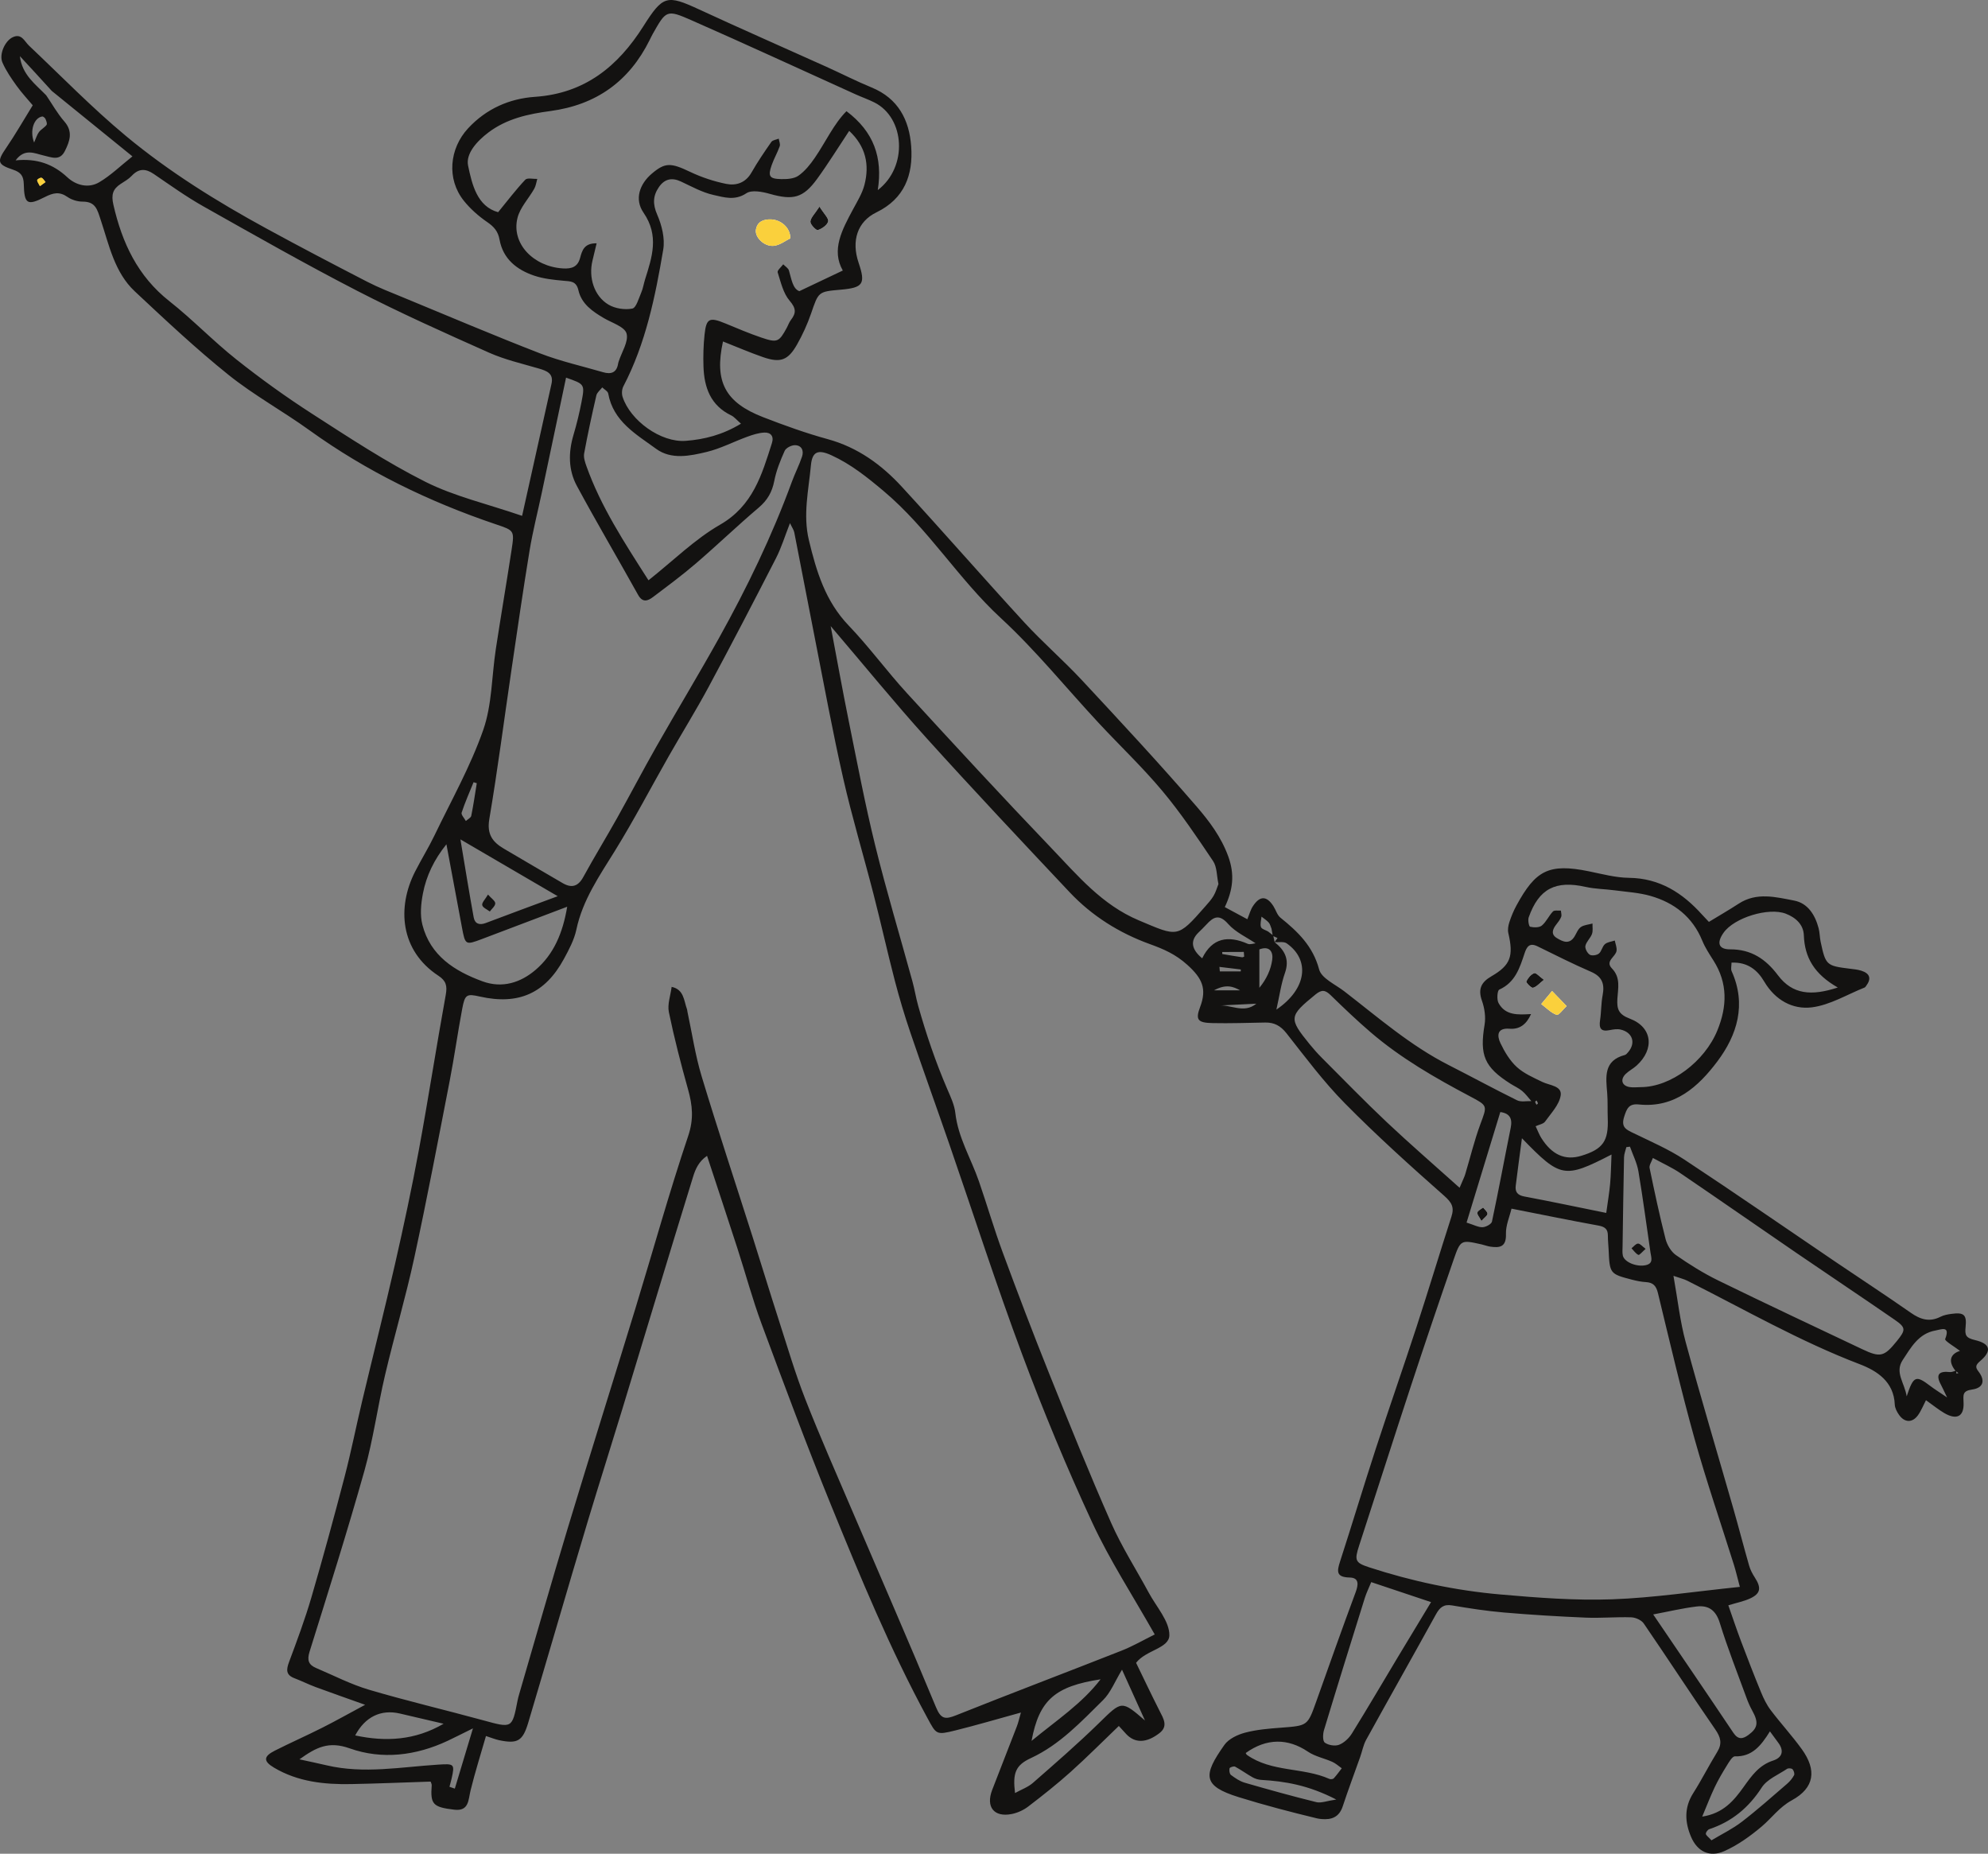 <?xml version="1.0" encoding="UTF-8"?>
<svg id="_レイヤー_2" data-name="レイヤー_2" xmlns="http://www.w3.org/2000/svg" width="538.515" height="502.037" viewBox="0 0 538.515 502.037">
  <rect x="0" y="0" width="538.515" height="502.037" fill="#808080" stroke="none"/>
  <defs>
    <style>
      .cls-1 {
        fill: #131211;
      }

      .cls-2 {
        fill: #fad03c;
      }

      .cls-3 {
        fill: #fff;
      }
    </style>
  </defs>
  <g id="_レイヤー_1-2" data-name="レイヤー_1">
    <g>
      <g>
        <path class="cls-3" d="M209.597,66.579c1.69-.172,3.269-1.449,4.483-2.032.061-2.915-2.615-5.067-5.268-5.13-1.972-.047-3.678.56-4.047,2.792-.337,2.034,2.238,4.633,4.831,4.371Z"/>
        <path class="cls-3" d="M221.526,62.316c1.123-.355,2.567-1.347,2.806-2.342.201-.836-1.117-2.036-2.349-4.018-1.277,1.985-2.397,2.997-2.462,4.072-.047.77,1.57,2.424,2.005,2.288Z"/>
        <path class="cls-3" d="M424.369,272.472c-1.138-1.178-2.275-2.355-3.944-4.083-1.349,1.629-2.138,2.582-2.928,3.536,1.371,1.032,2.632,2.372,4.175,2.928.542.196,1.778-1.532,2.697-2.382Z"/>
        <path class="cls-3" d="M415.598,263.554c-.903.339-1.72,1.332-2.145,2.251-.125.27,1.339,1.823,1.812,1.708.96-.234,1.74-1.204,2.957-2.155-1.186-.857-2.15-1.981-2.624-1.804Z"/>
      </g>
      <g>
        <path class="cls-1" d="M116.644,482.502c-7.165.23-14.326.538-21.49.674-7.301.139-14.472-.617-20.922-4.448-2.958-1.757-2.873-3.054.24-4.621,4.236-2.133,8.577-4.056,12.812-6.189,3.616-1.821,7.146-3.812,11.624-6.216-5.193-1.853-9.326-3.29-13.429-4.81-1.929-.715-3.776-1.649-5.7-2.379-2.381-.904-2.246-2.349-1.467-4.434,2.15-5.754,4.3-11.527,6.024-17.418,3.177-10.858,6.152-21.778,9.012-32.724,1.767-6.763,3.121-13.633,4.741-20.435,2.958-12.414,6.095-24.787,8.931-37.229,2.338-10.257,4.547-20.552,6.457-30.896,2.578-13.963,4.737-28.004,7.275-41.975.436-2.398.086-3.78-1.971-5.131-10.405-6.831-11.278-18.517-6.343-28.215,1.677-3.296,3.64-6.45,5.243-9.779,4.553-9.455,9.754-18.699,13.208-28.55,2.408-6.868,2.299-14.607,3.421-21.94,1.371-8.963,2.896-17.903,4.269-26.866.813-5.304.715-5.246-4.312-6.945-18.028-6.092-34.973-14.306-50.466-25.472-7.18-5.174-15.032-9.469-21.913-14.992-8.824-7.083-17.101-14.868-25.374-22.607-5.501-5.146-6.96-12.539-9.22-19.316-.948-2.842-1.373-4.991-4.911-4.987-1.382.002-2.973-.477-4.102-1.264-2.196-1.531-3.885-1.118-6.163.039-4.759,2.418-5.541,1.861-5.675-3.504-.055-2.221-.775-3.213-2.944-3.933-4.291-1.423-4.314-2.251-1.818-5.896,2.457-3.588,4.616-7.38,7.186-11.535-1.31-1.564-2.963-3.321-4.358-5.262-1.435-1.996-2.864-4.065-3.843-6.301-.976-2.23.683-5.89,2.782-6.868,2.408-1.122,3.139,1.082,4.423,2.295,8.69,8.205,17.047,16.816,26.225,24.436,11.735,9.744,24.724,17.801,38.127,25.108,9.03,4.923,18.145,9.693,27.287,14.406,3.099,1.597,6.376,2.858,9.605,4.19,12.372,5.104,24.691,10.346,37.168,15.181,5.533,2.144,11.392,3.45,17.109,5.115,2.134.622,3.663.112,4.047-2.34.032-.203.099-.401.162-.598.817-2.554,2.729-5.417,2.118-7.564-.516-1.815-3.921-2.857-6.107-4.138-3.1-1.816-6.082-3.859-6.923-7.542-.583-2.551-2.142-2.427-4.058-2.601-2.66-.242-5.396-.525-7.904-1.369-4.726-1.589-8.458-4.525-9.405-9.753-.41-2.263-1.499-3.501-3.332-4.758-2.349-1.612-4.585-3.579-6.359-5.8-4.682-5.863-3.926-14.11,1.184-19.613,4.934-5.314,11.229-8.042,18.091-8.51,13.532-.923,22.491-8.264,29.349-19.083,5.33-8.408,6.351-8.645,15.167-4.567,11.407,5.276,22.922,10.318,34.38,15.484,4.118,1.856,8.146,3.923,12.32,5.637,7.179,2.949,10.184,8.773,10.704,15.928.562,7.722-1.8,14.183-9.416,17.885-5.17,2.513-6.841,7.709-4.825,13.661,1.938,5.72,1.243,6.757-4.88,7.286-6.082.525-5.972.563-7.996,6.443-.997,2.896-2.293,5.733-3.803,8.398-2.445,4.315-4.513,5.049-9.22,3.419-3.647-1.263-7.199-2.804-10.839-4.239-2.393,10.866.577,16.507,10.871,20.502,5.749,2.231,11.582,4.33,17.523,5.959,8.104,2.222,14.544,6.908,20.051,12.89,11.165,12.127,21.992,24.565,33.147,36.702,4.987,5.427,10.601,10.276,15.626,15.671,10.502,11.276,21.001,22.568,31.074,34.223,3.416,3.952,6.621,8.194,8.551,13.445,1.826,4.968,1.29,9.128-.91,13.796,1.966,1.058,3.93,2.115,6.104,3.285.558-1.348.854-2.532,1.484-3.498,1.894-2.907,3.733-2.898,5.568-.06.668,1.034,1.015,2.416,1.913,3.137,4.705,3.782,8.796,7.691,10.482,14.016.645,2.419,4.4,4.064,6.832,5.941,9.14,7.054,17.871,14.684,28.271,19.966,6.189,3.143,12.288,6.466,18.514,9.533,1.068.526,2.57.171,3.872.223-.82-.925-1.548-1.961-2.487-2.743-.941-.783-2.106-1.292-3.152-1.955-7.133-4.518-8.415-7.745-7.031-16,.349-2.08-.006-4.477-.716-6.488-1.121-3.174-.202-5.023,2.569-6.624,5.201-3.005,6.032-5.471,4.582-11.68-.219-.936-.021-2.065.288-3.006.512-1.561,1.154-3.105,1.942-4.546,5.127-9.367,8.627-11.437,19.578-9.197,3.597.736,7.234,1.721,10.864,1.767,8.337.107,14.502,4.074,19.809,9.97.666.74,1.364,1.452,1.846,1.964,2.889-1.76,5.532-3.279,8.081-4.942,4.853-3.167,10.051-1.781,15.012-.833,3.707.708,5.689,3.898,6.631,7.505.31,1.186.288,2.456.545,3.66,1.353,6.333,1.568,6.508,7.913,7.29,1.023.126,2.071.218,3.047.519,2.408.744,2.846,2.17,1.363,4.137-.124.164-.252.375-.426.444-4.735,1.884-9.352,4.732-14.252,5.357-5.212.664-9.959-1.951-12.912-6.954-1.841-3.119-4.474-5.345-8.874-5.151,0,.86-.242,1.711.036,2.328,4.061,9.001,1.499,17.272-3.876,24.424-5.127,6.822-11.534,12.677-21.259,11.66-2.69-.281-3.263,1.068-3.987,3.338-.937,2.94.66,3.514,2.645,4.48,4.618,2.246,9.397,4.299,13.662,7.11,13.74,9.057,27.271,18.43,40.895,27.663,6.814,4.618,13.713,9.114,20.457,13.831,2.609,1.825,5.069,2.586,8.041,1.072.898-.458,1.971-.648,2.988-.785,3.279-.441,4.159.185,3.808,3.504-.245,2.314.061,3.009,2.57,3.604,4.171.99,4.571,2.937,1.398,5.65-1.321,1.129-1.366,1.7-.488,2.838,1.931,2.501,1.297,4.474-1.695,4.892-2.718.38-2.411,1.492-2.336,3.645.131,3.719-1.919,4.665-5.203,2.749-1.587-.926-3.024-2.109-4.983-3.498-.762,1.457-1.314,2.906-2.198,4.11-1.506,2.052-3.597,1.983-5.086-.119-.578-.816-1.13-1.857-1.168-2.816-.251-6.226-4.843-9.147-9.52-10.933-16.233-6.2-31.236-14.839-46.682-22.603-.902-.453-1.916-.683-3.748-1.319,1.142,6.364,1.763,12.254,3.296,17.897,4.1,15.097,8.609,30.084,12.919,45.125,1.473,5.142,2.804,10.324,4.282,15.465.322,1.121.889,2.211,1.528,3.195,1.833,2.824,1.601,4.371-1.285,5.702-1.662.767-3.513,1.122-5.88,1.847,1.177,3.341,2.245,6.556,3.441,9.723,1.746,4.621,3.531,9.23,5.411,13.798.697,1.693,1.519,3.401,2.616,4.851,2.729,3.606,5.813,6.95,8.453,10.616,4.054,5.631,3.447,10.444-2.692,13.801-3.454,1.889-5.43,4.781-8.173,7.1-3.087,2.609-6.501,5.065-10.17,6.69-3.996,1.769-7.294.07-8.973-3.86-1.696-3.97-1.911-7.929.572-11.838,2.309-3.635,4.252-7.502,6.509-11.174,1.41-2.293.936-3.981-.557-6.14-6.553-9.476-12.828-19.143-19.344-28.644-.633-.923-2.215-1.632-3.383-1.672-4.105-.139-8.23.255-12.332.083-7.398-.31-14.795-.759-22.172-1.389-4.705-.402-9.392-1.129-14.052-1.919-2.28-.387-3.336.572-4.352,2.413-6.262,11.352-12.646,22.638-18.909,33.989-.776,1.407-1.064,3.079-1.609,4.617-1.581,4.47-3.254,8.909-4.741,13.409-.968,2.932-3.032,3.68-5.783,3.424-.411-.038-.825-.092-1.225-.188-7.116-1.719-14.27-3.588-21.182-5.74-9.836-3.061-9.667-5.927-3.862-14.144,1.156-1.636,3.554-2.773,5.599-3.315,3.152-.835,6.482-1.105,9.757-1.352,7.189-.543,7.174-.483,9.523-7.071,3.521-9.875,7.009-19.763,10.666-29.588.791-2.125.96-3.953-1.604-4.008-3.655-.079-3.488-1.627-2.618-4.309,3.299-10.177,6.379-20.426,9.696-30.597,3.574-10.959,7.399-21.836,10.975-32.794,3.258-9.985,6.286-20.046,9.511-30.042.815-2.525.099-3.817-1.965-5.638-9.193-8.114-18.32-16.342-26.927-25.066-5.76-5.838-10.709-12.497-15.801-18.961-1.59-2.019-3.307-2.941-5.751-2.898-4.747.083-9.497.254-14.24.153-3.972-.085-4.737-.829-3.404-4.333,1.9-4.995.565-7.811-3.457-11.442-3.223-2.91-6.418-4.265-10.218-5.644-8.232-2.987-15.622-7.608-21.662-14.021-13.019-13.824-26.038-27.653-38.767-41.743-8.649-9.574-16.804-19.594-25.962-30.332,1.749,9.232,3.219,17.458,4.881,25.645,2.291,11.281,4.429,22.605,7.182,33.776,3.045,12.357,6.723,24.558,10.092,36.836.596,2.173.939,4.416,1.55,6.585,2.165,7.686,4.728,15.234,7.892,22.576.895,2.078,1.92,4.232,2.167,6.432.75,6.677,4.254,12.332,6.384,18.489,2.214,6.403,4.105,12.923,6.45,19.276,4.052,10.975,8.213,21.914,12.57,32.772,5.439,13.553,10.899,27.106,16.795,40.463,2.889,6.546,6.807,12.635,10.214,18.955,2.054,3.809,5.607,7.682,5.566,11.495-.038,3.576-6.328,3.978-9.016,7.468,2.048,4.208,4.14,8.637,6.356,13.002,1.05,2.068,2.395,4.157.006,6.015-3.586,2.789-6.706,2.773-9.052.26-.538-.576-1.062-1.164-1.983-2.174-4.459,4.273-8.653,8.5-13.078,12.468-3.674,3.295-7.559,6.367-11.481,9.365-1.271.972-2.898,1.708-4.468,2.017-4.78.943-7.046-1.92-5.283-6.513,2.207-5.751,4.482-11.476,6.692-17.225.406-1.057.644-2.179,1.098-3.748-6.389,1.756-12.039,3.429-17.754,4.844-5.2,1.288-5.145,1.118-7.553-3.322-10.14-18.688-18.236-38.311-26.235-57.955-6.564-16.119-12.628-32.446-18.684-48.765-2.499-6.734-4.364-13.703-6.579-20.545-2.649-8.184-5.365-16.347-8.219-25.029-2.294,1.559-3.167,3.683-3.76,5.603-6.502,21.047-12.841,42.144-19.259,63.217-3.002,9.858-6.124,19.68-9.107,29.544-2.925,9.672-5.746,19.376-8.608,29.068-2.563,8.68-5.097,17.37-7.688,26.042-1.499,5.017-2.887,5.838-7.903,4.788-.998-.209-1.955-.612-3.562-1.128-1.434,4.994-2.964,9.815-4.166,14.717-.641,2.617-.409,5.709-4.429,5.232-5.82-.691-6.482-1.478-6.104-6.615.024-.322-.187-.662-.291-.996ZM344.89,253.351c.129.606.257,1.211.386,1.817,2.747,2.178,4.093,4.664,2.787,8.36-1.038,2.937-1.452,6.093-2.313,9.902,8.282-5.61,9.185-13.472,2.783-17.952-.788-.551-2.182-.236-3.284-.321.27-.372.541-.745.811-1.117-.429-.191-.859-.382-1.288-.572-.116-.655-.231-1.31-.347-1.965-.239-.556-.362-1.216-.744-1.645-.556-.623-1.3-1.08-1.963-1.608-.079.947-.422,1.984-.144,2.811.187.556,1.253.816,1.926,1.209.463.36.926.721,1.39,1.081ZM341.104,257.133c-.294-.53-.589-1.06-.883-1.59-2.545-1.734-5.547-3.065-7.519-5.303-2.442-2.772-3.983-1.951-5.909.148-.696.759-1.44,1.475-2.177,2.195q-3.376,3.302,1.038,6.951c2.718-5.574,7.048-6.25,12.332-3.928.637.28,1.567-.109,2.338-.165.272.555.545,1.11.817,1.666v10.414c1.98-2.425,3.107-4.945,3.48-7.573.31-2.183-.732-3.895-3.517-2.815ZM529.883,371.188c.031.278.062.557.094.835.179-.057.358-.115.537-.172-.259-.186-.517-.372-.776-.558-2.244-2.777-1.264-4.673,1.191-5.439-1.412-1.094-4.201-2.719-4.017-3.196,1.447-3.745-1.024-2.612-2.639-2.323-4.579.818-6.613,4.585-8.864,7.994-2.228,3.373.527,6.189,1.077,9.841,1.864-5.612,2.474-5.808,6.501-2.737,1.047.799,2.176,1.49,4.447,3.032-.977-2.024-1.283-2.733-1.651-3.409-1.513-2.779-.598-3.801,2.412-3.466.542.06,1.126-.258,1.689-.4ZM14.033,24.631c-1.52-1.667-3.036-3.337-4.561-5-1.356-1.478-2.723-2.946-4.084-4.419.593,5.041,4.194,7.57,7.135,10.609,1.616,2.371,3.024,4.923,4.899,7.067,2.406,2.752,1.489,5.316.176,7.966-1.409,2.844-3.605,1.746-5.862,1.235-2.346-.532-5.033-2.02-7.503,1.341,5.741-.579,10.127.975,14.009,4.583,2.343,2.178,5.716,3.069,8.639,1.343,3.111-1.837,5.769-4.442,8.993-7.005-7.571-6.143-14.706-11.932-21.841-17.721ZM213.99,141.682c-1.369,3.48-2.314,6.618-3.784,9.486-5.984,11.673-12.038,23.312-18.25,34.866-3.415,6.351-7.228,12.486-10.799,18.755-4.862,8.536-9.408,17.265-14.572,25.613-4.209,6.804-8.751,13.309-10.458,21.358-.586,2.764-2.002,5.415-3.371,7.938-5.073,9.345-12.322,12.538-22.724,10.204-3.636-.816-4.086-.623-4.832,3.332-1.224,6.489-2.133,13.038-3.393,19.519-3.108,15.98-6.142,31.979-9.591,47.887-2.312,10.662-5.417,21.149-7.916,31.774-2.021,8.591-3.194,17.403-5.579,25.882-4.624,16.442-9.777,32.737-14.872,49.042-.722,2.311-.241,3.547,1.785,4.405,4.748,2.011,9.383,4.421,14.299,5.875,10.232,3.026,20.636,5.464,30.932,8.28,7.884,2.157,7.856,2.25,9.326-5.313.118-.606.282-1.205.455-1.799,4.381-15.01,8.651-30.054,13.177-45.021,6.021-19.908,12.283-39.744,18.366-59.634,4.745-15.514,9.072-31.166,14.245-46.534,1.526-4.535,1.141-8.28-.044-12.513-1.942-6.934-3.749-13.92-5.205-20.968-.442-2.138.462-4.554.75-6.843,3.345.689,3.299,3.701,4.166,6.086.069.191.064.408.107.61,1.255,5.84,2.12,11.798,3.843,17.496,4.408,14.581,9.211,29.043,13.83,43.56,2.371,7.452,4.641,14.936,7.043,22.378,2.329,7.217,4.469,14.517,7.232,21.568,4.028,10.281,8.51,20.385,12.851,30.543,7.526,17.609,15.209,35.152,22.536,52.843,1.343,3.242,2.502,3.361,5.42,2.196,14.902-5.948,29.912-11.624,44.839-17.51,3.131-1.235,6.073-2.95,8.992-4.39-5.993-10.607-12.201-20.12-16.934-30.319-6.923-14.919-13.237-30.161-18.989-45.572-7.006-18.771-13.141-37.866-19.689-56.808-3.484-10.078-7.111-20.107-10.544-30.203-1.586-4.664-3.006-9.395-4.248-14.162-2.017-7.745-3.747-15.566-5.741-23.317-2.706-10.521-5.847-20.939-8.253-31.526-2.876-12.648-5.196-25.423-7.713-38.152-1.87-9.456-3.657-18.927-5.523-28.383-.143-.726-.628-1.384-1.169-2.53ZM471.297,429.765c-.736-2.753-1.099-4.346-1.586-5.9-3.574-11.394-7.476-22.695-10.683-34.19-3.647-13.074-6.728-26.308-9.927-39.503-.474-1.955-1.319-2.837-3.267-2.949-1.228-.071-2.461-.319-3.656-.627-6.117-1.58-6.143-1.638-6.434-8.211-.055-1.238-.206-2.476-.196-3.712.014-1.766-.78-2.434-2.543-2.754-7.682-1.393-15.33-2.966-23.563-4.587-.51,2.159-1.577,4.531-1.505,6.868.108,3.481-1.621,3.806-4.229,3.425-.812-.119-1.593-.436-2.398-.616-5.546-1.24-5.672-1.279-7.541,4.118-3.909,11.289-7.742,22.604-11.479,33.951-4.768,14.475-9.393,28.996-14.117,43.485-1.311,4.019-1.114,4.658,2.689,5.9,11.582,3.78,23.465,6.302,35.576,7.362,10.043.879,20.174,1.667,30.224,1.312,11.278-.399,22.509-2.129,34.635-3.369ZM330.057,239.42c-.485-2.257-.379-4.618-1.439-6.196-4.357-6.487-8.736-13.014-13.74-18.996-5.407-6.466-11.565-12.3-17.316-18.483-8.811-9.475-16.993-19.622-26.471-28.368-11.525-10.635-19.66-24.239-31.716-34.372-4.473-3.76-8.888-7.308-14.178-9.718-3.58-1.631-5.183-1.027-5.533,2.739-.625,6.723-2.197,13.392-.546,20.273,2.034,8.479,4.466,16.533,10.768,23.105,5.561,5.799,10.324,12.357,15.759,18.286,12.941,14.117,25.935,28.191,39.181,42.021,7.088,7.4,13.667,15.346,23.667,19.55,10.573,4.446,10.387,4.902,17.946-3.727.816-.931,1.675-1.859,2.297-2.916.604-1.026.929-2.216,1.322-3.197ZM153.335,102.275c-2.252,10.683-4.405,20.927-6.572,31.169-1.105,5.22-2.444,10.4-3.309,15.659-1.773,10.769-3.325,21.575-4.918,32.374-1.985,13.458-3.721,26.956-5.991,40.365-.693,4.094.872,6.197,3.937,7.996,5.321,3.122,10.633,6.261,15.971,9.353,2.381,1.379,4.136.91,5.538-1.649,2.949-5.381,6.158-10.619,9.157-15.974,3.607-6.441,7.02-12.991,10.671-19.406,5.573-9.793,11.415-19.436,16.896-29.28,7.604-13.659,14.414-27.707,19.793-42.416.845-2.311,1.993-4.517,2.763-6.85.525-1.593-.145-3.05-1.969-3.048-.947,0-2.39.738-2.748,1.531-1.179,2.615-2.271,5.348-2.818,8.149-.586,3.001-1.847,5.22-4.202,7.217-5.781,4.902-11.251,10.169-17.001,15.109-3.74,3.213-7.719,6.154-11.658,9.127-1.408,1.063-2.814,1.579-4.025-.594-5.491-9.856-11.219-19.582-16.582-29.506-2.333-4.317-2.33-9.07-.917-13.824.876-2.946,1.602-5.948,2.182-8.966.915-4.764.839-4.778-4.199-6.534ZM141.429,139.707c2.792-12.526,5.394-24.146,7.965-35.771.616-2.784-1.257-3.491-3.419-4.124-4.542-1.33-9.224-2.396-13.519-4.31-12.008-5.351-24.03-10.727-35.709-16.746-14.07-7.251-27.843-15.087-41.638-22.857-4.653-2.621-9.022-5.758-13.443-8.772-2.226-1.518-4.076-1.548-5.985.489-.829.884-1.949,1.512-2.983,2.185-2.131,1.387-2.609,2.91-1.984,5.64,2.367,10.343,6.571,19.345,15.169,26.127,6.296,4.966,11.888,10.822,18.173,15.803,6.592,5.225,13.452,10.166,20.526,14.718,10.021,6.448,20.026,13.057,30.644,18.393,7.824,3.932,16.617,5.939,26.204,9.224ZM237.773,51.486c8.251-6.31,7.353-19.591-.91-23.737-1.652-.829-3.412-1.437-5.099-2.2-14.809-6.695-29.562-13.516-44.439-20.056-6.767-2.975-6.878-2.727-10.52,3.717-.303.536-.562,1.098-.837,1.65-5.549,11.183-14.466,17.554-26.891,19.214-5.924.791-11.759,2.027-16.752,5.789-3.125,2.355-6.21,5.751-5.526,9.011,1.065,5.072,2.442,11.039,8.135,12.595,2.66-3.244,4.865-6.161,7.363-8.802.544-.576,2.132-.166,3.239-.209-.26.886-.366,1.859-.808,2.643-1.502,2.666-3.846,5.086-4.552,7.927-1.719,6.916,4.301,13.172,12.306,13.67,2.429.151,4.013-.439,4.66-2.856.545-2.034,1.126-4.007,4.474-3.945-.407,1.699-.76,3.187-1.121,4.674-1.112,4.585.429,9.615,4.34,11.936,1.791,1.062,4.418,1.461,6.45,1.063,1.057-.207,1.736-2.763,2.417-4.331.488-1.125.663-2.382,1.035-3.561,1.91-6.063,3.868-11.855-.421-18.086-2.525-3.668-1.025-7.771,2.222-10.539,3.649-3.111,5.176-2.999,10.442-.491,3.068,1.461,6.395,2.56,9.724,3.236,2.698.547,5.256-.267,6.849-3.052,1.636-2.861,3.495-5.602,5.386-8.305.359-.513,1.321-.604,2.004-.89.106.689.474,1.47.269,2.05-.614,1.742-1.567,3.366-2.177,5.109-1.058,3.028-.64,3.72,2.546,3.796,1.583.038,3.491-.077,4.696-.918,1.754-1.226,3.198-3.037,4.432-4.834,2.952-4.301,5.13-9.172,8.583-12.642,7.391,5.547,9.864,12.56,8.479,21.375ZM230.032,35.442c-3.007,4.528-5.688,8.883-8.689,13.006-3.801,5.22-6.531,5.827-12.794,4.06-2.035-.574-4.911-1.145-6.369-.17-3.124,2.088-6.082,1.086-8.909.461-3.064-.677-5.938-2.298-8.831-3.646-2.46-1.147-4.433-.681-5.936,1.491-1.64,2.37-1.732,4.621-.479,7.495,1.254,2.875,2.142,6.454,1.632,9.46-2.159,12.732-4.727,25.413-10.803,37.042-.411.786-.48,2.002-.203,2.855,2.068,6.374,10.336,12.406,17.101,11.898,5.019-.377,9.993-1.626,14.963-4.65-1.169-1.011-1.804-1.838-2.642-2.241-5.587-2.683-7.324-7.551-7.514-13.223-.096-2.879-.014-5.787.29-8.65.471-4.449,1.322-4.812,5.636-3.036,3.234,1.331,6.457,2.715,9.766,3.835,4.314,1.459,4.765,1.199,6.853-2.614.394-.72.652-1.537,1.147-2.174,1.469-1.888,1.396-3.159-.355-5.2-1.734-2.021-2.391-5.027-3.24-7.69-.163-.51.972-1.435,1.509-2.168.533.557,1.355,1.029,1.547,1.685.697,2.386,1.029,4.93,2.81,5.586,4.192-1.989,7.732-3.668,11.78-5.588-3.176-5.571-.199-11.039,2.751-16.543,1.158-2.16,2.51-4.322,3.112-6.654,1.411-5.467.374-10.427-4.134-14.626ZM444.45,294.423c8.131-.008,17.314-6.925,20.762-15.373,2.659-6.516,2.828-12.785-1.056-18.904-1.105-1.74-2.266-3.492-3.04-5.386-2.631-6.438-7.55-10.256-13.99-12.114-3.115-.899-6.443-1.082-9.684-1.517-2.625-.352-5.319-.353-7.888-.93-8.169-1.834-12.703.464-15.455,8.249-.266.753.064,2.467.385,2.539,1.012.227,2.469.265,3.172-.322,1.214-1.012,1.89-2.647,3.007-3.813.384-.401,1.415-.181,2.151-.245.042.571.27,1.214.083,1.696-.292.752-.818,1.432-1.329,2.075-1.029,1.295-1.506,2.665.148,3.673,1.583.965,3.392,1.85,4.797-.427.54-.876.917-1.999,1.695-2.541.863-.601,2.1-.667,3.174-.966-.031.955.165,1.993-.149,2.844-.419,1.133-1.521,2.057-1.774,3.194-.159.713.502,1.968,1.169,2.396.564.362,1.898.17,2.473-.294.747-.603.91-1.915,1.644-2.554.669-.582,1.765-.674,2.672-.982.178.928.607,1.894.478,2.777-.239,1.638-3.19,2.785-1.26,4.772,2.428,2.498,1.648,5.424,1.484,8.199-.165,2.795.276,4.242,3.375,5.411,6.116,2.308,6.751,8.233,1.83,12.708-.913.83-2.072,1.399-2.949,2.26-1.533,1.504-1.063,3.173.984,3.545.999.182,2.058.031,3.09.031ZM175.663,157.16c6.739-5.336,12.533-11.112,19.384-15.053,8.907-5.123,11.325-13.53,14.059-22.121.589-1.851-.34-2.918-2.084-2.831-1.561.078-3.139.595-4.63,1.137-3.664,1.333-7.186,3.192-10.945,4.1-4.558,1.101-9.615,2.16-13.714-.837-5.383-3.935-11.612-7.4-12.976-14.972-.114-.63-1.061-1.11-1.621-1.66-.547.719-1.406,1.365-1.592,2.167-1.205,5.212-2.337,10.443-3.308,15.703-.2,1.083.228,2.362.62,3.462,3.891,10.928,10.189,20.546,16.807,30.904ZM447.738,313.608c-.373,1.064-1.046,1.972-.893,2.709,1.329,6.426,2.69,12.85,4.317,19.205.415,1.619,1.483,3.456,2.815,4.383,3.649,2.54,7.463,4.928,11.454,6.878,12.94,6.323,25.984,12.434,38.998,18.605,4.905,2.326,5.953,2.062,9.362-2.15,2.482-3.067,2.531-3.683-.556-5.814-8.812-6.084-17.726-12.018-26.564-18.065-10.523-7.201-20.983-14.494-31.53-21.659-2.169-1.474-4.602-2.559-7.403-4.091ZM414.736,274.634c-1.252,2.799-3.09,4.187-5.822,3.971-3.425-.27-3.435,1.881-2.461,3.924,1.116,2.34,2.545,4.728,4.428,6.452,1.925,1.762,4.507,2.861,6.907,4.033,1.965.959,5.378,1.034,4.973,3.668-.389,2.524-2.612,4.814-4.223,7.069-.462.646-1.598.811-2.561,1.26.623,1.314.974,2.293,1.514,3.154,2.9,4.616,6.474,6.19,10.864,4.853,5.874-1.789,7.405-3.989,7.158-10.17-.091-2.266.034-4.546-.15-6.802-.359-4.377-1.023-8.805,4.773-10.323.355-.093.662-.485.925-.795,2.103-2.473,1.188-5.331-2.044-6.09-.935-.22-2.015-.05-2.986.15-2.359.485-2.935-.488-2.6-2.677.343-2.24.268-4.55.695-6.768.581-3.021-.09-5.037-3.143-6.355-4.905-2.119-9.681-4.542-14.484-6.892-2.162-1.058-2.914.06-3.525,1.907-1.298,3.918-2.516,7.865-6.843,9.809-.54.243-.721,2.688-.201,3.636,1.876,3.419,5.254,3.193,8.808,2.988ZM395.377,321.68c.923-2.192,1.294-2.893,1.519-3.638,1.368-4.529,2.468-9.155,4.108-13.582,1.874-5.058,2.07-4.965-2.766-7.522-9.469-5.007-18.746-10.333-26.916-17.335-3.748-3.213-7.327-6.631-10.863-10.078-1.451-1.414-2.411-1.584-4.107-.199-7.199,5.881-7.335,6.418-1.583,13.485,1.039,1.276,2.136,2.515,3.299,3.679,5.821,5.823,11.557,11.738,17.544,17.386,6.185,5.834,12.625,11.397,19.763,17.805ZM120.928,228.653c-3.322,4.13-5.442,8.513-6.367,13.331-.528,2.747-.82,5.817-.141,8.465,2.153,8.386,8.69,12.538,16.27,15.32,5.395,1.981,10.38.332,14.41-3.119,4.906-4.202,7.353-9.975,8.545-17.081-8.195,3.106-15.652,5.949-23.122,8.758-4.459,1.676-4.496,1.634-5.403-3.233-1.371-7.351-2.746-14.702-4.191-22.441ZM371.444,428.479c-.683,1.668-1.32,2.948-1.742,4.296-3.724,11.915-7.439,23.832-11.056,35.78-.323,1.067-.384,2.947.217,3.391.954.706,2.758,1.01,3.856.587,1.36-.524,2.685-1.767,3.475-3.041,4.216-6.792,8.253-13.694,12.367-20.549,2.936-4.891,5.896-9.767,9.086-15.047-5.645-1.887-10.818-3.617-16.204-5.417ZM447.823,437.232c7.424,10.937,14.616,21.457,21.707,32.044,1.286,1.92,2.538,1.723,4.079.601,2.593-1.889,2.8-3.434,1.032-6.617-.595-1.072-1.095-2.21-1.516-3.363-2.473-6.774-5.139-13.49-7.263-20.373-1.063-3.444-3.057-4.829-6.257-4.445-3.823.458-7.592,1.366-11.783,2.154ZM497.824,267.443c-6.324-3.608-8.974-8.074-9.193-14.14-.105-2.894-2.173-4.805-4.887-5.85-4.65-1.791-13.996,1.075-16.868,5.164-1.897,2.701-1.403,4.502,1.779,4.488,5.776-.027,9.706,2.697,12.955,7.016,3.947,5.246,9.077,5.659,16.214,3.323ZM435.104,328.493c.416-3.055.835-5.466,1.051-7.895.223-2.506.249-5.03.378-7.919-12.797,6.572-13.801,6.381-24.266-4.41-.596,4.515-1.178,8.684-1.683,12.862-.201,1.66.473,2.56,2.303,2.903,7.235,1.357,14.438,2.882,22.217,4.459ZM151.075,242.715c-8.613-5.029-16.905-9.87-26.355-15.387,1.333,7.923,2.389,14.537,3.594,21.124.316,1.725,1.545,2.181,3.275,1.523,6.408-2.435,12.846-4.793,19.486-7.26ZM121.753,483.907c.483.167.966.334,1.449.5,1.509-5.015,3.018-10.029,4.911-16.318-3.19,1.573-4.998,2.5-6.836,3.364-8.588,4.037-17.808,5.156-26.528,2.056-5.712-2.031-9.068-.308-13.63,2.965,2.948.647,5.159,1.103,7.357,1.621,10.079,2.373,20.14.447,30.195-.186,4.345-.274,4.577-.242,3.653,3.812-.167.734-.379,1.458-.57,2.187ZM310.16,465.959c-2.049-4.531-4.098-9.061-6.225-13.763-1.92,3.157-3.059,6.194-5.156,8.258-5.959,5.868-11.698,12.055-19.537,15.688-4.189,1.942-4.942,4.063-4.291,9.461,1.701-.944,3.512-1.581,4.853-2.755,6.039-5.286,12.114-10.55,17.851-16.155,6.251-6.107,6.095-6.267,12.505-.736ZM441.529,310.546c-.327.044-.654.088-.981.132-.217.915-.606,1.827-.625,2.747-.171,8.048-.279,16.097-.397,24.146-.012.825-.099,1.678.073,2.47.383,1.773,3.74,3.154,6.21,2.6,2.147-.481,1.484-2.032,1.278-3.43-1.079-7.331-2.035-14.682-3.269-21.986-.387-2.29-1.506-4.457-2.29-6.68ZM479.443,468.899c-2.455,3.96-4.864,6.898-9.477,6.765-.727-.021-1.625,1.569-2.231,2.546-1.179,1.899-2.312,3.841-3.272,5.857-1.168,2.454-2.137,5.003-3.363,7.918,5.73-.867,8.619-4.392,11.208-8.014,2.178-3.047,4.198-5.936,8.02-7.173,2.415-.781,3.039-2.598,1.379-4.815-.609-.813-1.202-1.637-2.263-3.085ZM397.268,331.106c2.001.625,3.183,1.301,4.337,1.255.898-.036,2.395-.835,2.543-1.526,1.801-8.445,3.363-16.94,5.078-25.404.511-2.52-.276-3.911-2.818-4.259-3.011,9.863-6.001,19.656-9.139,29.934ZM337.439,474.763c.11.173.18.403.335.512,6.693,4.73,15.183,3.316,22.336,6.502.319.142.962.079,1.173-.149.789-.851,1.461-1.811,2.177-2.73-.845-.589-1.625-1.324-2.548-1.738-2.182-.978-4.672-1.449-6.61-2.758-5.43-3.669-11.219-3.692-16.863.361ZM120.16,466.836c-3.948-.923-7.894-1.853-11.843-2.768-5.131-1.19-9.429.886-12.1,5.932,8.264,1.77,16.215,1.348,23.944-3.164ZM279.427,471.478c6.925-5.694,13.648-10.1,18.703-16.679-12.276,1.89-16.638,5.557-18.703,16.679ZM463.606,498.408c2.769-1.664,5.7-3.082,8.23-5.024,4.221-3.242,8.202-6.798,12.242-10.272.756-.65,1.438-1.465,1.904-2.338.204-.381-.067-1.245-.415-1.615-.26-.276-1.141-.337-1.485-.106-2.37,1.591-5.409,2.808-6.85,5.038-3.539,5.476-8.085,9.25-14.206,11.292-.431.144-.961.843-.939,1.258.022.427.663.821,1.519,1.766ZM361.974,487.36c-7.548-3.9-13.877-4.943-20.357-5.321-.794-.046-1.64-.318-2.337-.71-1.605-.902-3.098-2.006-4.718-2.875-.349-.188-1.437.179-1.498.446-.128.564-.012,1.513.378,1.802,1.14.847,2.387,1.711,3.727,2.099,6.446,1.867,12.917,3.662,19.431,5.271,1.252.309,2.739-.329,5.374-.713ZM129.151,212.108c-.291-.087-.581-.175-.872-.262-1.105,2.737-2.314,5.44-3.229,8.238-.186.569.732,1.5,1.14,2.263.506-.462,1.352-.855,1.463-1.398.6-2.926,1.017-5.89,1.498-8.841ZM9.241,38.596c.536-1.195.782-2.123,1.317-2.834.559-.743,1.511-1.194,2.057-1.943.226-.311-.071-1.103-.295-1.603-.137-.307-.624-.709-.889-.667-2.206.352-3.452,3.808-2.19,7.048ZM329.848,272.336c3.48-.43,7.023,2.312,10.464-.512-3.488.171-6.976.341-10.464.512ZM337.025,259.081c-.034-.426-.068-.852-.101-1.278-1.943,0-3.886,0-5.829.024-.003,0-.031.54.002.546,1.784.315,3.572.607,5.363.876.176.026.376-.109.565-.169ZM330.322,261.86l.113,1.223h5.66c.005-.175.011-.349.016-.524-1.93-.233-3.859-.466-5.789-.699ZM335.935,268.215c-1.802-.991-3.778-1.822-7.088,0h7.088ZM10.814,50.42c.636-.46,1.082-.783,1.528-1.106-.359-.412-.651-1.008-1.1-1.171-.3-.108-1.167.393-1.173.636-.012.473.404.956.745,1.641ZM416.233,298.038c-.137.125-.405.279-.386.37.059.274.231.524.359.783.137-.125.406-.278.386-.369-.059-.274-.231-.525-.359-.784Z"/>
        <path class="cls-3" d="M401.291,330.672c.813-.91,1.636-1.425,1.645-1.952.009-.558-.757-1.128-1.184-1.693-.555.448-1.434.817-1.571,1.369-.125.505.551,1.209,1.11,2.276Z"/>
        <path class="cls-2" d="M10.814,50.42c-.341-.685-.757-1.168-.745-1.641.006-.243.873-.744,1.173-.636.449.162.741.759,1.1,1.171-.446.323-.892.646-1.528,1.106Z"/>
        <path class="cls-2" d="M214.08,64.547c-1.214.583-2.793,1.861-4.483,2.032-2.593.263-5.168-2.337-4.831-4.371.369-2.231,2.075-2.839,4.047-2.791,2.653.064,5.328,2.216,5.268,5.13Z"/>
        <path class="cls-1" d="M221.983,55.955c1.232,1.982,2.549,3.182,2.349,4.017-.239.996-1.682,1.988-2.806,2.342-.434.137-2.052-1.517-2.005-2.287.065-1.075,1.185-2.087,2.462-4.072Z"/>
        <path class="cls-2" d="M420.425,268.39c1.669,1.728,2.807,2.905,3.944,4.083-.919.849-2.155,2.577-2.698,2.382-1.543-.556-2.803-1.897-4.175-2.929.79-.953,1.579-1.907,2.928-3.536Z"/>
        <path class="cls-1" d="M418.222,265.358c-1.217.951-1.997,1.922-2.957,2.155-.473.115-1.937-1.438-1.812-1.708.425-.919,1.243-1.912,2.145-2.251.475-.178,1.438.947,2.624,1.804Z"/>
        <path class="cls-1" d="M132.189,242.273c.926,1.052,1.966,1.712,1.968,2.376.002.736-.943,1.476-1.476,2.214-.729-.57-1.917-1.048-2.056-1.737-.135-.671.802-1.559,1.564-2.853Z"/>
        <path class="cls-1" d="M445.77,338.223c-.886.768-1.679,1.761-1.954,1.634-.741-.343-1.26-1.163-1.867-1.794.585-.454,1.156-1.241,1.759-1.267.562-.024,1.159.761,2.061,1.427Z"/>
        <path class="cls-1" d="M401.291,330.672c-.559-1.067-1.236-1.771-1.11-2.276.137-.552,1.015-.921,1.571-1.369.427.565,1.193,1.135,1.184,1.693-.009.527-.831,1.042-1.645,1.952Z"/>
      </g>
    </g>
  </g>
</svg>